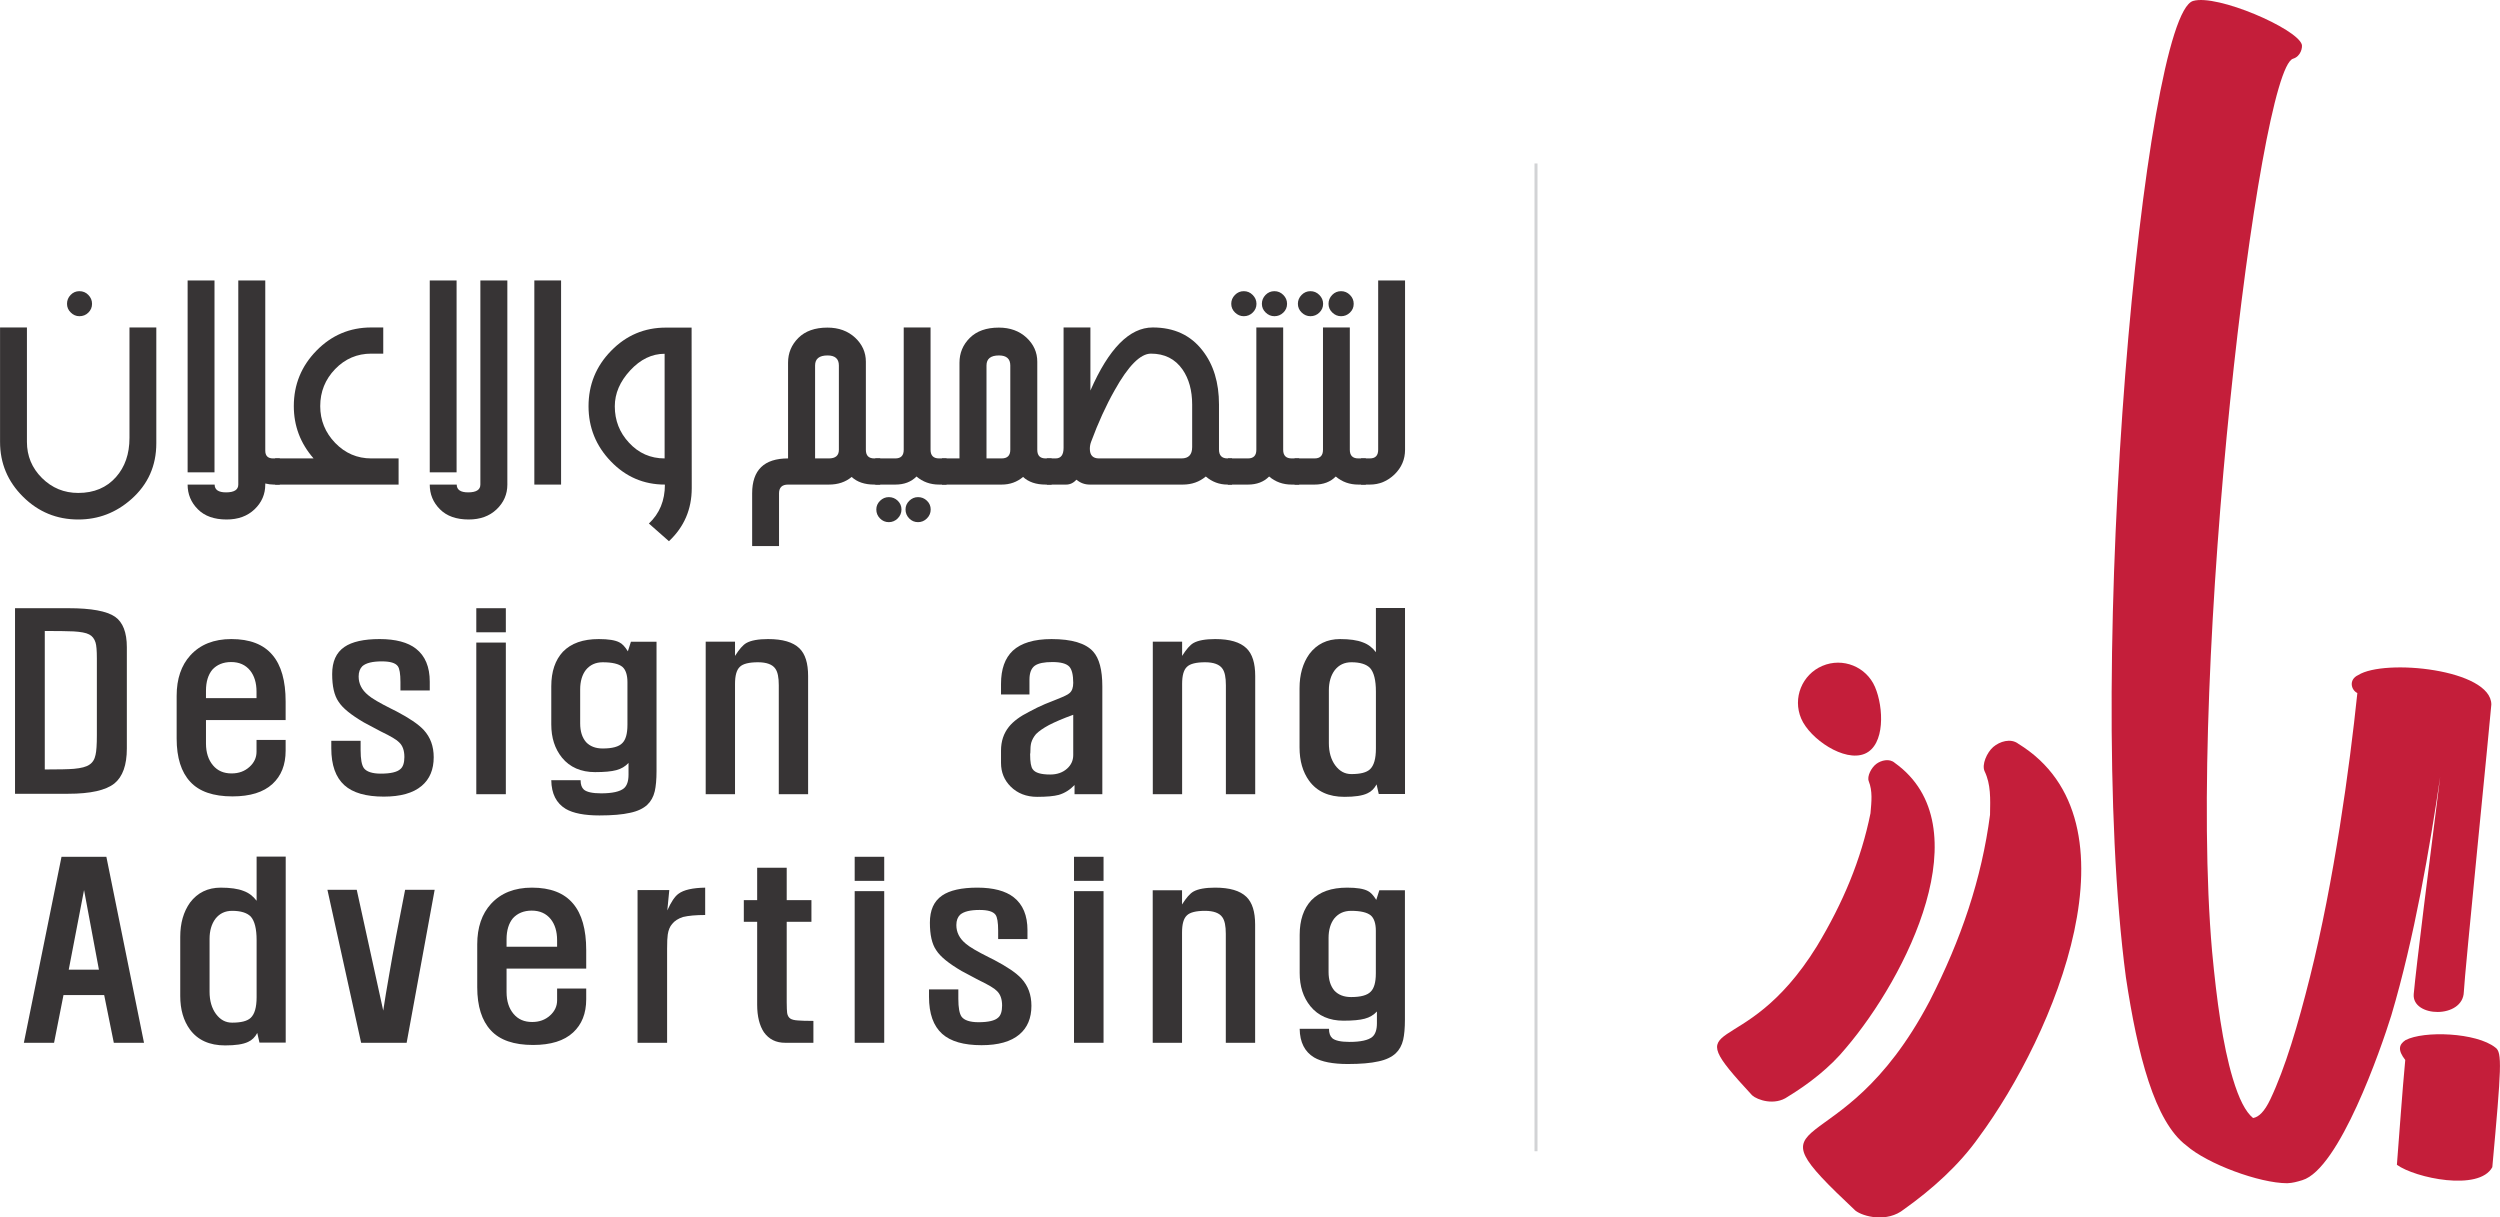 <?xml version="1.0" encoding="UTF-8"?>
<!DOCTYPE svg PUBLIC "-//W3C//DTD SVG 1.1//EN" "http://www.w3.org/Graphics/SVG/1.1/DTD/svg11.dtd">
<!-- Creator: CorelDRAW 2019 (64-Bit) -->
<svg xmlns="http://www.w3.org/2000/svg" xml:space="preserve" width="6.528in" height="3.179in" version="1.1" style="shape-rendering:geometricPrecision; text-rendering:geometricPrecision; image-rendering:optimizeQuality; fill-rule:evenodd; clip-rule:evenodd"
viewBox="0 0 6098.94 2970.18"
 xmlns:xlink="http://www.w3.org/1999/xlink">
 <defs>
  <style type="text/css">
   <![CDATA[
    .str0 {stroke:#D2D3D5;stroke-width:7.36;stroke-miterlimit:22.926}
    .fil2 {fill:none;fill-rule:nonzero}
    .fil1 {fill:#C41E3A}
    .fil3 {fill:#373435;fill-rule:nonzero}
    .fil0 {fill:#C41E3A;fill-rule:nonzero}
   ]]>
  </style>
 </defs>
 <g id="Layer_x0020_1">
  <path class="fil0" d="M5847.53 2841.72c6,-75.66 12.97,-177.01 20.39,-255.74 -18.62,-23.79 -15.88,-37.44 0.53,-48.35 44.82,-23.59 173.32,-18.69 219.42,18.13 16.85,11.72 14.59,48.02 -7.57,291.72 -32,59.58 -188.28,26.55 -232.76,-5.76zm-230.87 37.55c90.36,-27.05 192.13,-321.06 217.12,-401.59 56.51,-190 94.23,-411.33 119.38,-582.57 -25.97,204.48 -58.43,461.96 -64.57,530.06 -4.86,57.53 120.61,60.96 122.25,-5.54 0.83,-33.25 65.43,-674.4 67.08,-700.83 -0.27,-86.11 -260.65,-112.44 -324.77,-71.85 -23.95,11.07 -17.37,36.63 -2.11,43.85 -18.91,181.67 -56.98,458.92 -115.59,692.77 -29.31,116.94 -60.38,221.82 -96.55,298.09 -14.86,31.31 -28.79,43.69 -42.28,45.95 -18.15,-14.83 -34.22,-45.62 -49.67,-97.2 -24.22,-80.88 -39.05,-189.26 -50.3,-309.27 -61.73,-700.7 113.4,-2152.72 197.53,-2177.92 19.4,-5.82 23.3,-28.12 21.36,-34.6 -11.63,-38.81 -207.1,-123.71 -265.33,-106.29 -119.71,35.85 -266.95,1601.8 -163.86,2381.76 28.36,188.93 70.33,352.63 147.61,410.57 51.02,44.88 178.08,91.97 246.11,92.02 13.93,-0.65 23.62,-3.56 36.57,-7.42z"/>
  <path class="fil0" d="M4645.21 2950.15c67.78,-48.13 134.19,-107.44 182.45,-175.84 184.62,-249.89 403.69,-770.72 96.54,-959.58 -18.84,-14.67 -46.09,-5.62 -61.46,7.64 -15.39,13.26 -28.68,43.27 -21.01,59.35 15.34,32.15 13.91,66.35 13.17,106.18 -20.39,155.72 -70.11,303.75 -147.77,455.24 -220.37,418.86 -463.27,244.74 -180.64,510.39 18.84,14.68 77.5,30.11 118.73,-3.38z"/>
  <path class="fil1" d="M4445.84 1624.56c49.76,-21.22 107.3,1.9 128.52,51.65 21.22,49.76 24.85,141.43 -24.9,162.65 -49.76,21.22 -134.05,-36.05 -155.27,-85.81 -21.22,-49.76 1.89,-107.28 51.65,-128.5z"/>
  <path class="fil0" d="M4361.28 2675.74c51.92,-31.68 103.41,-71.59 142.1,-119.05 147.45,-172.97 333.82,-541.96 119.26,-695.41 -13.01,-11.67 -33.36,-6.45 -45.24,2.44 -11.9,8.9 -23.13,30.12 -18.35,42.26 9.55,24.24 6.77,49.12 4.21,78.15 -22.79,112.63 -66.61,218.12 -130.99,324.73 -182.14,294.5 -350.57,155.07 -157.79,363.33 13,11.67 55.01,25.9 86.82,3.56z"/>
  <line class="fil2 str0" x1="3747.22" y1="398.8" x2="3747.22" y2= "2808.66" />
  <path class="fil3" d="M224.44 741.21c0,8.45 -3.01,15.52 -9.03,21.44 -5.91,5.91 -13.22,8.79 -21.91,8.79 -7.88,0 -14.94,-3.02 -20.97,-9.03 -6.14,-5.9 -9.16,-12.98 -9.16,-21.2 0,-8.34 2.89,-15.53 8.81,-21.67 5.91,-6.14 12.97,-9.16 21.31,-9.16 8.68,0 16,3.02 21.91,9.16 6.01,6.14 9.03,13.33 9.03,21.67zm156.79 340.21c0,54.92 -20.28,100.47 -61.06,136.5 -37.31,33.04 -80.42,49.49 -129.31,49.49 -52.5,0 -97.45,-18.42 -134.77,-55.52 -37.31,-36.95 -56.08,-81.56 -56.08,-133.83l0 -279.15 65.58 0 0 279.15c0,34.3 12.17,63.74 36.61,88.06 24.45,24.34 54,36.5 88.66,36.5 38.47,0 69.17,-12.97 92,-38.7 21.91,-24.67 32.91,-56.55 32.91,-95.36l0 -269.65 65.47 0 0 282.51z"/>
  <path class="fil3" d="M682.4 1182.23l-14.95 0c-6.37,0 -13.09,-0.92 -20.39,-2.67l0 2.67c0,23.52 -8.7,43.56 -26.08,60.25 -17.5,16.69 -40.2,24.92 -68.25,24.92 -30.13,0 -53.53,-8.24 -70.11,-24.92 -16.69,-16.69 -25.01,-36.74 -25.01,-60.25l65.92 0c0,12.62 9.27,19 27.82,19 19.94,0 29.89,-6.37 29.89,-19l0 -498.04 65.83 0 0 415.2c0,12.73 6.38,19 19,19l16.34 0 0 63.84zm-159.22 -29.89l-65.58 0 0 -468.15 65.58 0 0 468.15z"/>
  <path class="fil3" d="M972.31 1182.23l-301.16 0 0 -63.84 93.75 0c-32.22,-36.86 -48.22,-79.38 -48.22,-127.58 0,-52.51 18.44,-97.69 55.29,-135.35 36.84,-37.66 81.45,-56.55 133.72,-56.55l29.2 0 0 63.85 -29.2 0c-34.53,0 -63.97,12.62 -88.19,37.66 -24.22,25.16 -36.38,55.29 -36.38,90.4 0,34.53 12.15,64.53 36.5,89.8 24.33,25.14 53.77,37.78 88.06,37.78l66.63 0 0 63.84z"/>
  <path class="fil3" d="M1237.66 1179.56l0 2.67c0,23.52 -8.69,43.56 -26.06,60.25 -17.5,16.69 -40.22,24.92 -68.25,24.92 -30.13,0 -53.53,-8.24 -70.11,-24.92 -16.69,-16.69 -24.91,-36.74 -24.91,-60.25l65.81 0c0,12.62 9.27,19 27.81,19 19.92,0 29.89,-6.37 29.89,-19l0 -498.04 65.81 0 0 415.2 0 80.17zm-123.86 -27.22l-65.47 0 0 -468.15 65.47 0 0 468.15z"/>
  <polygon class="fil3" points="1368.72,1182.23 1303.49,1182.23 1303.49,684.19 1368.72,684.19 "/>
  <path class="fil3" d="M1687.49 1191.05c0,51.33 -18.55,94.55 -55.62,129.32l-48.91 -43.11c26.08,-24.46 39.07,-56.08 39.07,-95.02 -51.58,0 -95.62,-18.89 -131.88,-56.65 -36.38,-37.78 -54.45,-82.63 -54.45,-134.43 0,-52.61 18.29,-97.69 55.16,-135.35 36.73,-37.66 81.22,-56.55 133.48,-56.55l62.8 0 0.36 391.79zm-66.17 -72.66l0 -255.29c-31.05,0 -58.99,13.57 -84,40.57 -25.03,27.11 -37.55,56.21 -37.55,87.49 0,34.53 11.58,64.19 34.64,88.88 23.53,25.61 52.51,38.36 86.91,38.36z"/>
  <path class="fil3" d="M2147.28 1182.23l-14.59 0c-23.3,0 -41.72,-6.25 -55.05,-18.66 -14.72,12.41 -33.25,18.66 -55.61,18.66l-99.55 0c-14.72,0 -22.02,7.19 -22.02,21.44l0 128.63 -65.58 0 0 -128.63c0,-56.89 29.21,-85.28 87.6,-85.28l0 -233.49c0,-23.64 8.34,-43.69 25.16,-60.51 16.8,-16.69 40.44,-25.14 70.91,-25.14 27.47,0 49.83,8.24 67.44,24.45 17.5,16.34 26.32,35.92 26.32,58.75l0 214.94c0,14.03 6.83,20.99 20.39,20.99l14.59 0 0 63.84zm-100.81 -84.83l0 -205.78c0,-16.24 -9.27,-24.45 -27.58,-24.45 -20.39,0 -30.47,8.22 -30.47,24.45l0 226.77 33.61 0c16.22,0 24.44,-6.96 24.44,-20.99z"/>
  <path class="fil3" d="M2309.16 1182.23l-18.31 0c-21.31,0 -39.62,-6.61 -55.03,-19.71 -12.87,13.09 -30.12,19.71 -51.56,19.71l-48.91 0 0 -63.84 48.91 0c13.54,0 20.39,-6.96 20.39,-20.99l0 -298.49 65.47 0 0 298.49c0,14.03 6.96,20.99 20.73,20.99l18.31 0 0 63.84zm-109.97 60.72c0,8.45 -3.12,15.64 -9.16,21.78 -6.14,6.14 -13.44,9.16 -21.78,9.16 -8.34,0 -15.53,-3.02 -21.54,-9.16 -6.03,-6.14 -8.92,-13.33 -8.92,-21.78 0,-8.11 3.02,-15.19 9.16,-21.2 6.01,-5.9 13.2,-8.92 21.31,-8.92 8.35,0 15.64,2.89 21.78,8.79 6.03,5.92 9.16,12.98 9.16,21.33zm71.27 0c0,8.45 -3.02,15.64 -9.16,21.78 -6.14,6.14 -13.33,9.16 -21.78,9.16 -8.34,0 -15.53,-3.02 -21.55,-9.16 -5.92,-6.14 -8.92,-13.33 -8.92,-21.78 0,-8.11 3,-15.19 9.14,-21.2 6.14,-5.9 13.22,-8.92 21.33,-8.92 8.45,0 15.64,2.89 21.78,8.79 6.14,5.92 9.16,12.98 9.16,21.33z"/>
  <path class="fil3" d="M2565.49 1182.23l-14.61 0c-23.41,0 -41.72,-6.25 -55.03,-18.66 -14.72,12.41 -32.11,18.66 -52.27,18.66l-145.66 0 0 -63.84 42.77 0 0 -233.49c0,-23.64 8.32,-43.69 25.14,-60.51 16.8,-16.69 40.44,-25.14 70.91,-25.14 27.47,0 49.83,8.24 67.44,24.45 17.5,16.34 26.31,35.92 26.31,58.75l0 214.94c0,14.03 6.72,20.99 20.39,20.99l14.61 0 0 63.84zm-100.82 -84.83l0 -205.78c0,-16.24 -9.28,-24.45 -27.58,-24.45 -20.41,0 -30.49,8.22 -30.49,24.45l0 226.77 36.97 0c14.01,0 21.09,-6.96 21.09,-20.99z"/>
  <path class="fil3" d="M3005.7 1182.23l-11.12 0c-19.94,0 -37.55,-6.61 -52.95,-19.71 -15.64,13.09 -34.3,19.71 -56.08,19.71l-226.79 0c-12.39,0 -23.28,-3.94 -32.55,-11.94 -7.42,8 -15.88,11.94 -25.16,11.94l-47.16 0 0 -63.84 21.44 0c12.86,0 19.34,-8.58 19.34,-25.74l0 -293.74 65.47 0 0 153.88c44.84,-102.55 95.49,-153.88 152.03,-153.88 52.14,0 92.6,18.77 121.57,56.42 26.76,34.19 40.09,78.11 40.09,131.65l0 109.74c0,14.48 6.95,21.67 20.73,21.67l11.12 0 0 63.84zm-97.33 -91.32l0 -103.94c0,-34.3 -7.89,-62.93 -23.53,-85.52 -18.08,-25.84 -43.69,-38.7 -77.07,-38.7 -25.72,0 -55.27,29.78 -88.52,89.35 -20.86,36.84 -39.98,78.67 -57.36,125.61 -2.09,5.44 -3.14,11.13 -3.14,17.27 0,15.64 7.42,23.41 22.14,23.41l201.63 0c17.14,0 25.84,-9.16 25.84,-27.47z"/>
  <path class="fil3" d="M3139.89 741.21c0,8.45 -3.02,15.52 -9.16,21.44 -6.14,5.91 -13.33,8.79 -21.67,8.79 -8.22,0 -15.3,-3.02 -21.44,-9.03 -6.14,-5.9 -9.16,-12.98 -9.16,-21.2 0,-8.34 3.02,-15.53 8.92,-21.67 6.03,-6.14 13.22,-9.16 21.67,-9.16 8.34,0 15.53,3.02 21.67,9.16 6.14,6.14 9.16,13.33 9.16,21.67zm-74.63 0c0,8.45 -3.12,15.52 -9.27,21.44 -6.03,5.91 -13.33,8.79 -21.67,8.79 -8.11,0 -15.29,-3.02 -21.44,-9.03 -6.03,-5.9 -9.16,-12.98 -9.16,-21.2 0,-8.34 3.02,-15.53 9.05,-21.67 6.01,-6.14 13.2,-9.16 21.54,-9.16 8.35,0 15.64,3.02 21.67,9.16 6.14,6.14 9.27,13.33 9.27,21.67zm104.18 441.02l-18.31 0c-21.31,0 -39.62,-6.61 -55.03,-19.71 -12.87,13.09 -30.12,19.71 -51.56,19.71l-48.91 0 0 -63.84 48.91 0c13.54,0 20.39,-6.96 20.39,-20.99l0 -298.49 65.47 0 0 298.49c0,14.03 6.96,20.99 20.73,20.99l18.31 0 0 63.84z"/>
  <path class="fil3" d="M3302.47 741.21c0,8.45 -3.01,15.52 -9.16,21.44 -6.14,5.91 -13.33,8.79 -21.67,8.79 -8.22,0 -15.3,-3.02 -21.44,-9.03 -6.14,-5.9 -9.16,-12.98 -9.16,-21.2 0,-8.34 3.02,-15.53 8.92,-21.67 6.03,-6.14 13.22,-9.16 21.67,-9.16 8.35,0 15.53,3.02 21.67,9.16 6.14,6.14 9.16,13.33 9.16,21.67zm-74.62 0c0,8.45 -3.13,15.52 -9.27,21.44 -6.03,5.91 -13.33,8.79 -21.67,8.79 -8.11,0 -15.3,-3.02 -21.44,-9.03 -6.03,-5.9 -9.16,-12.98 -9.16,-21.2 0,-8.34 3.02,-15.53 9.05,-21.67 6.01,-6.14 13.2,-9.16 21.55,-9.16 8.34,0 15.64,3.02 21.67,9.16 6.14,6.14 9.27,13.33 9.27,21.67zm104.17 441.02l-18.31 0c-21.31,0 -39.62,-6.61 -55.03,-19.71 -12.88,13.09 -30.13,19.71 -51.56,19.71l-48.91 0 0 -63.84 48.91 0c13.54,0 20.39,-6.96 20.39,-20.99l0 -298.49 65.47 0 0 298.49c0,14.03 6.95,20.99 20.73,20.99l18.31 0 0 63.84z"/>
  <path class="fil3" d="M3427.74 1097.4c0,23.3 -8.58,43.24 -25.61,59.92 -17.16,16.56 -37.21,24.91 -60.25,24.91l-21.44 0 0 -63.84 21.44 0c13.54,0 20.28,-6.96 20.28,-20.99l0 -413.21 65.58 0 0 413.21z"/>
  <path class="fil3" d="M36.53 1906.66m0 29.89l129.73 0c54.45,0 91.82,-8.54 112.64,-25.08 20.28,-16.55 30.43,-44.85 30.43,-85.41l0 -247.18c0,-35.78 -9.63,-60.87 -28.84,-74.21 -20.28,-13.89 -58.19,-20.83 -113.17,-20.83l-130.8 0 0 452.71zm72.6 -397.19c34.17,0 57.65,0.54 70.47,1.06 17.09,1.07 29.89,3.21 37.89,7.48 7.48,3.74 12.82,10.67 15.5,19.76 2.13,6.93 3.2,19.76 3.2,38.43l0 187.92c0,22.41 -1.07,38.43 -3.2,47.52 -2.15,11.22 -7.48,19.22 -14.96,24.02 -7.47,5.35 -20.28,8.54 -37.91,10.15 -12.8,1.06 -36.3,1.59 -71,1.59l0 -337.93z"/>
  <path class="fil3" d="M430.85 1906.66m265.87 -195.4c0,-50.17 -10.67,-88.08 -32.04,-113.17 -21.89,-26.17 -55.52,-38.98 -100.36,-38.98 -42.71,0 -75.8,13.35 -99.84,39.5 -22.42,24.56 -33.63,57.67 -33.63,98.78l0 104.62c0,46.45 11.22,81.69 33.11,105.19 21.89,24.02 56.58,35.76 103.04,35.76 43.24,0 75.8,-10.15 97.69,-30.43 21.36,-19.76 32.04,-46.45 32.04,-81.14l0 -26.15 -71.01 0 0 28.82c0,14.42 -5.87,26.69 -17.09,36.85 -11.74,10.67 -26.15,16 -43.76,16 -19.23,0 -34.17,-6.39 -45.38,-19.74 -11.22,-13.35 -17.09,-30.97 -17.09,-53.38l0 -57.13 194.33 0 0 -45.38zm-194.33 -8l0 -18.15c0,-21.89 5.34,-38.98 15.48,-51.25 11.22,-12.28 26.69,-18.68 45.91,-18.68 19.76,0 35.24,6.93 46.45,20.8 10.15,12.82 15.48,29.91 15.48,51.25l0 16.02 -123.32 0z"/>
  <path class="fil3" d="M808.12 1906.66m240.23 -243.44c0,-36.3 -11.2,-63 -33.63,-80.6 -19.74,-15.5 -49.65,-23.5 -88.62,-23.5 -38.43,0 -67.26,6.41 -85.95,19.22 -20.28,13.89 -29.89,35.78 -29.89,66.19 0,29.37 4.8,51.8 15.48,67.28 10.15,16.02 30.97,32.56 61.93,50.71l41.11 21.89c24.56,11.74 39.52,20.82 44.84,26.69 8.54,8 12.82,19.76 12.82,35.76 0,13.89 -3.21,24.04 -9.61,29.36 -8.02,7.48 -24.04,11.22 -48.06,11.22 -20.82,0 -34.69,-4.8 -41.11,-13.35 -5.33,-7.48 -8,-21.89 -8,-43.78l0 -22.95 -71.54 0 0 18.15c0,41.11 10.67,71 32.02,90.23 20.82,18.68 52.86,27.76 96.1,27.76 40.58,0 71.54,-8.54 92.36,-26.17 19.74,-16.54 29.37,-40.04 29.37,-69.93 0,-26.69 -8.02,-48.58 -24.04,-66.19 -13.35,-14.43 -35.76,-29.37 -67.26,-45.93l-11.74 -5.87c-28.84,-14.41 -48.06,-25.63 -57.13,-33.63 -15.48,-12.8 -22.95,-27.76 -22.95,-45.37 0,-11.22 3.2,-19.23 9.07,-25.1 9.08,-8 25.1,-11.74 47.52,-11.74 20.28,0 33.11,3.74 38.97,11.74 4.26,5.87 6.41,18.69 6.41,38.45l0 20.81 71.52 0 0 -21.35z"/>
  <path class="fil3" d="M1161.89 1906.66m0 -422.82l0 58.74 72.06 0 0 -58.74 -72.06 0zm0 83.82l0 369.95 72.06 0 0 -369.95 -72.06 0z"/>
  <path class="fil3" d="M1344.83 1906.66m194.33 -341.13l-7.48 23.48c-6.93,-11.2 -13.87,-18.68 -20.82,-21.89 -10.13,-5.33 -26.69,-8 -50.17,-8 -38.43,0 -67.28,10.15 -87.56,30.96 -18.68,20.3 -28.3,48.06 -28.3,84.36l0 92.89c0,32.56 8.54,59.26 26.17,81.15 19.22,23.49 46.45,35.24 80.6,35.24 22.96,0 40.04,-1.61 51.8,-4.8 12.26,-3.2 21.89,-9.09 29.89,-17.63l0 28.84c0,15.48 -3.74,26.69 -11.22,33.09 -9.61,8.02 -28.28,12.28 -55.52,12.28 -21.35,0 -35.24,-3.2 -42.17,-9.07 -5.34,-4.8 -8.02,-12.28 -8.02,-22.96l-71.54 0c0.54,33.09 12.28,56.04 35.24,69.93 18.15,10.67 45.91,16.02 82.23,16.02 31.5,0 56.04,-2.15 74.73,-6.41 18.15,-3.74 32.56,-10.67 42.17,-19.76 8.54,-8 14.96,-19.22 18.15,-33.09 2.67,-11.76 4.26,-28.3 4.26,-49.12l0 -315.5 -62.45 0zm-8.54 202.86c0,21.89 -4.26,36.3 -12.28,44.32 -8.54,9.07 -24.55,13.35 -48.04,13.35 -17.63,0 -30.97,-5.34 -40.58,-15.49 -9.61,-11.2 -14.41,-26.15 -14.41,-45.91l0 -82.73c0,-19.76 4.8,-35.78 13.89,-47.52 10.13,-12.28 23.48,-18.69 41.11,-18.69 22.96,0 38.98,3.74 48.04,11.22 8.02,6.94 12.28,19.76 12.28,37.37l0 104.1z"/>
  <path class="fil3" d="M1721.54 1906.66m0 -341.13l0 372.09 71.54 0 0 -269.05c0,-20.3 3.74,-34.17 11.74,-41.65 7.48,-7.48 22.43,-11.22 44.32,-11.22 20.81,0 35.24,5.34 42.17,15.48 5.87,8.02 8.54,21.36 8.54,40.58l0 265.85 71.54 0 0 -288.28c0,-31.5 -6.96,-53.91 -21.37,-67.8 -15.47,-14.93 -40.56,-22.41 -76.34,-22.41 -23.48,0 -41.63,3.2 -52.85,9.61 -8.54,4.8 -17.61,15.48 -27.76,31.5l0 -34.69 -71.54 0z"/>
  <path class="fil3" d="M2442.03 1906.66m69.41 -248.78c0,-16 4.26,-27.22 12.8,-33.63 9.09,-6.41 23.5,-9.06 43.26,-9.06 20.28,0 34.15,3.74 41.11,11.2 6.39,6.95 9.61,20.3 9.61,39.52 0,11.22 -2.67,19.74 -9.09,25.09 -3.74,3.74 -14.41,8.54 -30.43,14.95 -11.74,4.8 -21.35,8.54 -29.35,11.74 -12.82,5.34 -25.63,11.74 -38.45,18.69 -22.41,11.2 -38.96,23.48 -49.65,36.83 -12.81,16.02 -19.22,35.24 -19.22,58.19l0 29.89c0,22.97 8.02,42.19 23.5,57.67 16.55,16.55 38.44,25.09 64.58,25.09 23.5,0 41.12,-1.61 52.87,-4.8 14.41,-4.26 27.22,-12.28 38.43,-24.02l0 22.41 67.8 0 0 -263.18c0,-40.04 -7.48,-68.34 -22.41,-84.89 -18.15,-20.28 -52.32,-30.43 -101.45,-30.43 -42.7,0 -74.2,9.61 -94.49,28.3 -19.22,18.15 -28.83,44.85 -28.83,81.15l0 25.61 69.41 0 0 -36.3zm106.78 85.95l0 98.23c0,12.82 -4.8,24.02 -14.95,33.11 -10.67,9.61 -24.56,14.41 -41.11,14.41 -22.95,0 -36.84,-4.26 -42.71,-12.81 -4.26,-5.34 -6.39,-17.63 -6.39,-36.84l0.53 -3.74c0,-10.13 0.54,-18.15 2.13,-24.02 2.15,-7.48 5.89,-14.42 11.76,-21.35 6.94,-6.95 17.61,-14.41 31.5,-21.89 14.42,-7.48 34.15,-16.02 59.26,-25.1z"/>
  <path class="fil3" d="M2812.33 1906.66m0 -341.13l0 372.09 71.54 0 0 -269.05c0,-20.3 3.74,-34.17 11.74,-41.65 7.48,-7.48 22.43,-11.22 44.32,-11.22 20.8,0 35.24,5.34 42.17,15.48 5.87,8.02 8.54,21.36 8.54,40.58l0 265.85 71.54 0 0 -288.28c0,-31.5 -6.96,-53.91 -21.37,-67.8 -15.48,-14.93 -40.57,-22.41 -76.34,-22.41 -23.48,0 -41.63,3.2 -52.85,9.61 -8.54,4.8 -17.61,15.48 -27.76,31.5l0 -34.69 -71.54 0z"/>
  <path class="fil3" d="M3170.34 1906.66m257.31 -423.34l-71 0 0 107.82c-8.54,-11.2 -18.68,-19.22 -32.02,-24.02 -13.35,-5.33 -32.04,-8 -55.54,-8 -31.5,0 -56.58,12.28 -74.73,36.3 -16.02,22.41 -24.02,50.19 -24.02,83.82l0 144.14c0,33.09 8,60.32 23.5,81.67 19.22,26.17 48.04,38.98 85.95,38.98 25.09,0 43.76,-2.67 56.04,-8.54 9.61,-4.26 17.09,-11.74 22.43,-21.89l5.33 23.5 64.06 0 0 -453.77zm-185.77 329.91l0 -129.19c0,-19.76 4.8,-36.3 14.41,-49.12 10.15,-12.8 23.5,-19.22 40.57,-19.22 21.36,0 36.32,4.8 45.38,13.89 9.61,10.67 14.41,29.89 14.41,57.65l0 138.81c0,25.09 -4.8,41.63 -14.41,50.71 -8.54,8 -23.5,11.74 -45.38,11.74 -16,0 -28.83,-6.93 -39.5,-21.35 -10.15,-13.89 -15.47,-32.04 -15.47,-53.93z"/>
  <path class="fil3" d="M58.1 2513.1m91.84 -422.82l-91.84 453.77 73.69 0 22.96 -116.37 99.3 0 23.48 116.37 73.67 0 -91.82 -453.77 -109.43 0zm54.98 81.14l36.3 194.34 -73.67 0 37.37 -194.34z"/>
  <path class="fil3" d="M439.61 2513.1m257.31 -423.34l-71 0 0 107.82c-8.54,-11.2 -18.68,-19.22 -32.02,-24.02 -13.35,-5.33 -32.04,-8 -55.54,-8 -31.5,0 -56.58,12.28 -74.73,36.3 -16.02,22.41 -24.02,50.19 -24.02,83.82l0 144.14c0,33.09 8,60.32 23.5,81.67 19.22,26.17 48.04,38.98 85.95,38.98 25.09,0 43.76,-2.67 56.04,-8.54 9.61,-4.26 17.08,-11.74 22.43,-21.89l5.33 23.5 64.06 0 0 -453.77zm-185.77 329.91l0 -129.19c0,-19.76 4.8,-36.3 14.41,-49.12 10.15,-12.8 23.5,-19.22 40.57,-19.22 21.36,0 36.32,4.8 45.39,13.89 9.61,10.67 14.41,29.89 14.41,57.65l0 138.81c0,25.09 -4.8,41.63 -14.41,50.71 -8.54,8 -23.5,11.74 -45.39,11.74 -16,0 -28.82,-6.93 -39.5,-21.35 -10.15,-13.89 -15.48,-32.04 -15.48,-53.93z"/>
  <path class="fil3" d="M798.69 2513.1m189.53 -342.2c-16.56,83.28 -29.37,151.08 -38.45,204.47 -6.39,35.76 -11.2,65.67 -14.93,90.21l-64.6 -294.68 -71.54 0 82.22 373.15 111.04 0 68.34 -373.15 -72.06 0z"/>
  <path class="fil3" d="M1164.17 2513.1m265.87 -195.4c0,-50.17 -10.67,-88.08 -32.04,-113.17 -21.89,-26.17 -55.52,-38.97 -100.36,-38.97 -42.71,0 -75.8,13.35 -99.84,39.5 -22.42,24.56 -33.63,57.67 -33.63,98.77l0 104.63c0,46.45 11.22,81.69 33.11,105.18 21.89,24.02 56.58,35.76 103.04,35.76 43.24,0 75.8,-10.15 97.69,-30.43 21.36,-19.76 32.04,-46.45 32.04,-81.15l0 -26.15 -71.01 0 0 28.82c0,14.41 -5.87,26.69 -17.09,36.84 -11.74,10.67 -26.15,16 -43.76,16 -19.23,0 -34.17,-6.39 -45.39,-19.74 -11.22,-13.35 -17.08,-30.98 -17.08,-53.39l0 -57.13 194.33 0 0 -45.39zm-194.33 -8l0 -18.15c0,-21.89 5.34,-38.98 15.47,-51.26 11.22,-12.28 26.69,-18.68 45.91,-18.68 19.76,0 35.24,6.94 46.45,20.8 10.15,12.83 15.48,29.91 15.48,51.26l0 16.02 -123.32 0z"/>
  <path class="fil3" d="M1555.31 2513.1m0 -341.67l0 372.63 72.08 0 0 -223.68 0 -5.87c0,-16.54 0.52,-27.76 1.61,-34.69 1.59,-10.69 5.33,-19.76 10.67,-25.63 5.87,-7.48 14.93,-13.35 26.69,-17.09 13.35,-3.2 31.5,-4.8 53.91,-4.8l0 -66.73c-30.43,0.52 -52.32,5.34 -65.13,14.95 -9.08,6.39 -18.15,20.28 -27.23,40.57l4.8 -49.65 -77.41 0z"/>
  <path class="fil3" d="M1814.55 2513.1m32.56 -396.12l0 79.02 -32.56 0 0 52.85 32.56 0 0 202.33c0,28.82 5.87,51.25 16.56,67.27 12.28,17.07 29.35,25.61 51.78,25.61l68.86 0 0 -53.37c-18.69,0 -30.95,-0.54 -37.36,-1.09 -9.09,-0.52 -15.48,-2.13 -19.22,-4.8 -3.74,-2.66 -6.41,-6.93 -7.47,-13.35 -0.54,-4.8 -1.07,-13.35 -1.07,-26.15l0 -196.46 60.32 0 0 -52.85 -60.32 0 0 -79.02 -72.08 0z"/>
  <path class="fil3" d="M2085.03 2513.1m0 -422.82l0 58.73 72.06 0 0 -58.73 -72.06 0zm0 83.82l0 369.96 72.06 0 0 -369.96 -72.06 0z"/>
  <path class="fil3" d="M2266.37 2513.1m240.22 -243.44c0,-36.3 -11.2,-63 -33.63,-80.6 -19.74,-15.5 -49.65,-23.5 -88.62,-23.5 -38.43,0 -67.26,6.41 -85.95,19.22 -20.28,13.89 -29.89,35.78 -29.89,66.19 0,29.36 4.8,51.8 15.47,67.27 10.15,16.02 30.98,32.56 61.93,50.72l41.11 21.89c24.56,11.74 39.52,20.83 44.84,26.69 8.54,8 12.82,19.76 12.82,35.76 0,13.89 -3.21,24.04 -9.61,29.37 -8.02,7.47 -24.04,11.22 -48.06,11.22 -20.83,0 -34.69,-4.8 -41.11,-13.35 -5.33,-7.47 -8,-21.89 -8,-43.78l0 -22.96 -71.54 0 0 18.15c0,41.11 10.67,71 32.02,90.23 20.83,18.68 52.87,27.76 96.1,27.76 40.58,0 71.54,-8.54 92.36,-26.17 19.74,-16.55 29.36,-40.04 29.36,-69.93 0,-26.69 -8.02,-48.58 -24.04,-66.19 -13.35,-14.43 -35.76,-29.36 -67.26,-45.93l-11.74 -5.87c-28.84,-14.41 -48.06,-25.63 -57.13,-33.63 -15.48,-12.8 -22.96,-27.76 -22.96,-45.37 0,-11.22 3.2,-19.24 9.07,-25.1 9.09,-8 25.1,-11.74 47.52,-11.74 20.28,0 33.11,3.74 38.98,11.74 4.26,5.87 6.41,18.69 6.41,38.45l0 20.8 71.52 0 0 -21.35z"/>
  <path class="fil3" d="M2620.11 2513.1m0 -422.82l0 58.73 72.06 0 0 -58.73 -72.06 0zm0 83.82l0 369.96 72.06 0 0 -369.96 -72.06 0z"/>
  <path class="fil3" d="M2812.13 2513.1m0 -341.13l0 372.09 71.54 0 0 -269.05c0,-20.3 3.74,-34.17 11.74,-41.65 7.48,-7.48 22.43,-11.22 44.32,-11.22 20.8,0 35.24,5.34 42.17,15.47 5.87,8.02 8.54,21.37 8.54,40.58l0 265.85 71.54 0 0 -288.28c0,-31.5 -6.96,-53.91 -21.37,-67.8 -15.48,-14.94 -40.57,-22.41 -76.34,-22.41 -23.48,0 -41.63,3.2 -52.85,9.61 -8.54,4.8 -17.61,15.48 -27.76,31.5l0 -34.69 -71.54 0z"/>
  <path class="fil3" d="M3170.67 2513.1m194.33 -341.13l-7.48 23.48c-6.93,-11.2 -13.87,-18.68 -20.82,-21.89 -10.13,-5.33 -26.69,-8 -50.17,-8 -38.43,0 -67.28,10.15 -87.56,30.95 -18.68,20.3 -28.3,48.06 -28.3,84.36l0 92.89c0,32.56 8.54,59.25 26.17,81.14 19.22,23.5 46.45,35.24 80.6,35.24 22.96,0 40.04,-1.61 51.8,-4.8 12.26,-3.2 21.89,-9.08 29.89,-17.63l0 28.84c0,15.48 -3.74,26.69 -11.22,33.09 -9.61,8.02 -28.28,12.28 -55.52,12.28 -21.35,0 -35.24,-3.2 -42.17,-9.07 -5.34,-4.8 -8.02,-12.28 -8.02,-22.95l-71.54 0c0.54,33.09 12.28,56.04 35.24,69.93 18.15,10.67 45.91,16.02 82.23,16.02 31.5,0 56.04,-2.15 74.73,-6.41 18.15,-3.74 32.56,-10.67 42.17,-19.76 8.54,-8 14.96,-19.22 18.15,-33.09 2.67,-11.76 4.26,-28.3 4.26,-49.12l0 -315.5 -62.45 0zm-8.54 202.85c0,21.89 -4.26,36.3 -12.28,44.32 -8.54,9.07 -24.55,13.35 -48.04,13.35 -17.63,0 -30.97,-5.35 -40.58,-15.5 -9.61,-11.2 -14.41,-26.15 -14.41,-45.91l0 -82.74c0,-19.76 4.8,-35.78 13.89,-47.52 10.13,-12.28 23.48,-18.69 41.11,-18.69 22.96,0 38.98,3.74 48.04,11.22 8.02,6.93 12.28,19.76 12.28,37.36l0 104.1z"/>
 </g>
</svg>
